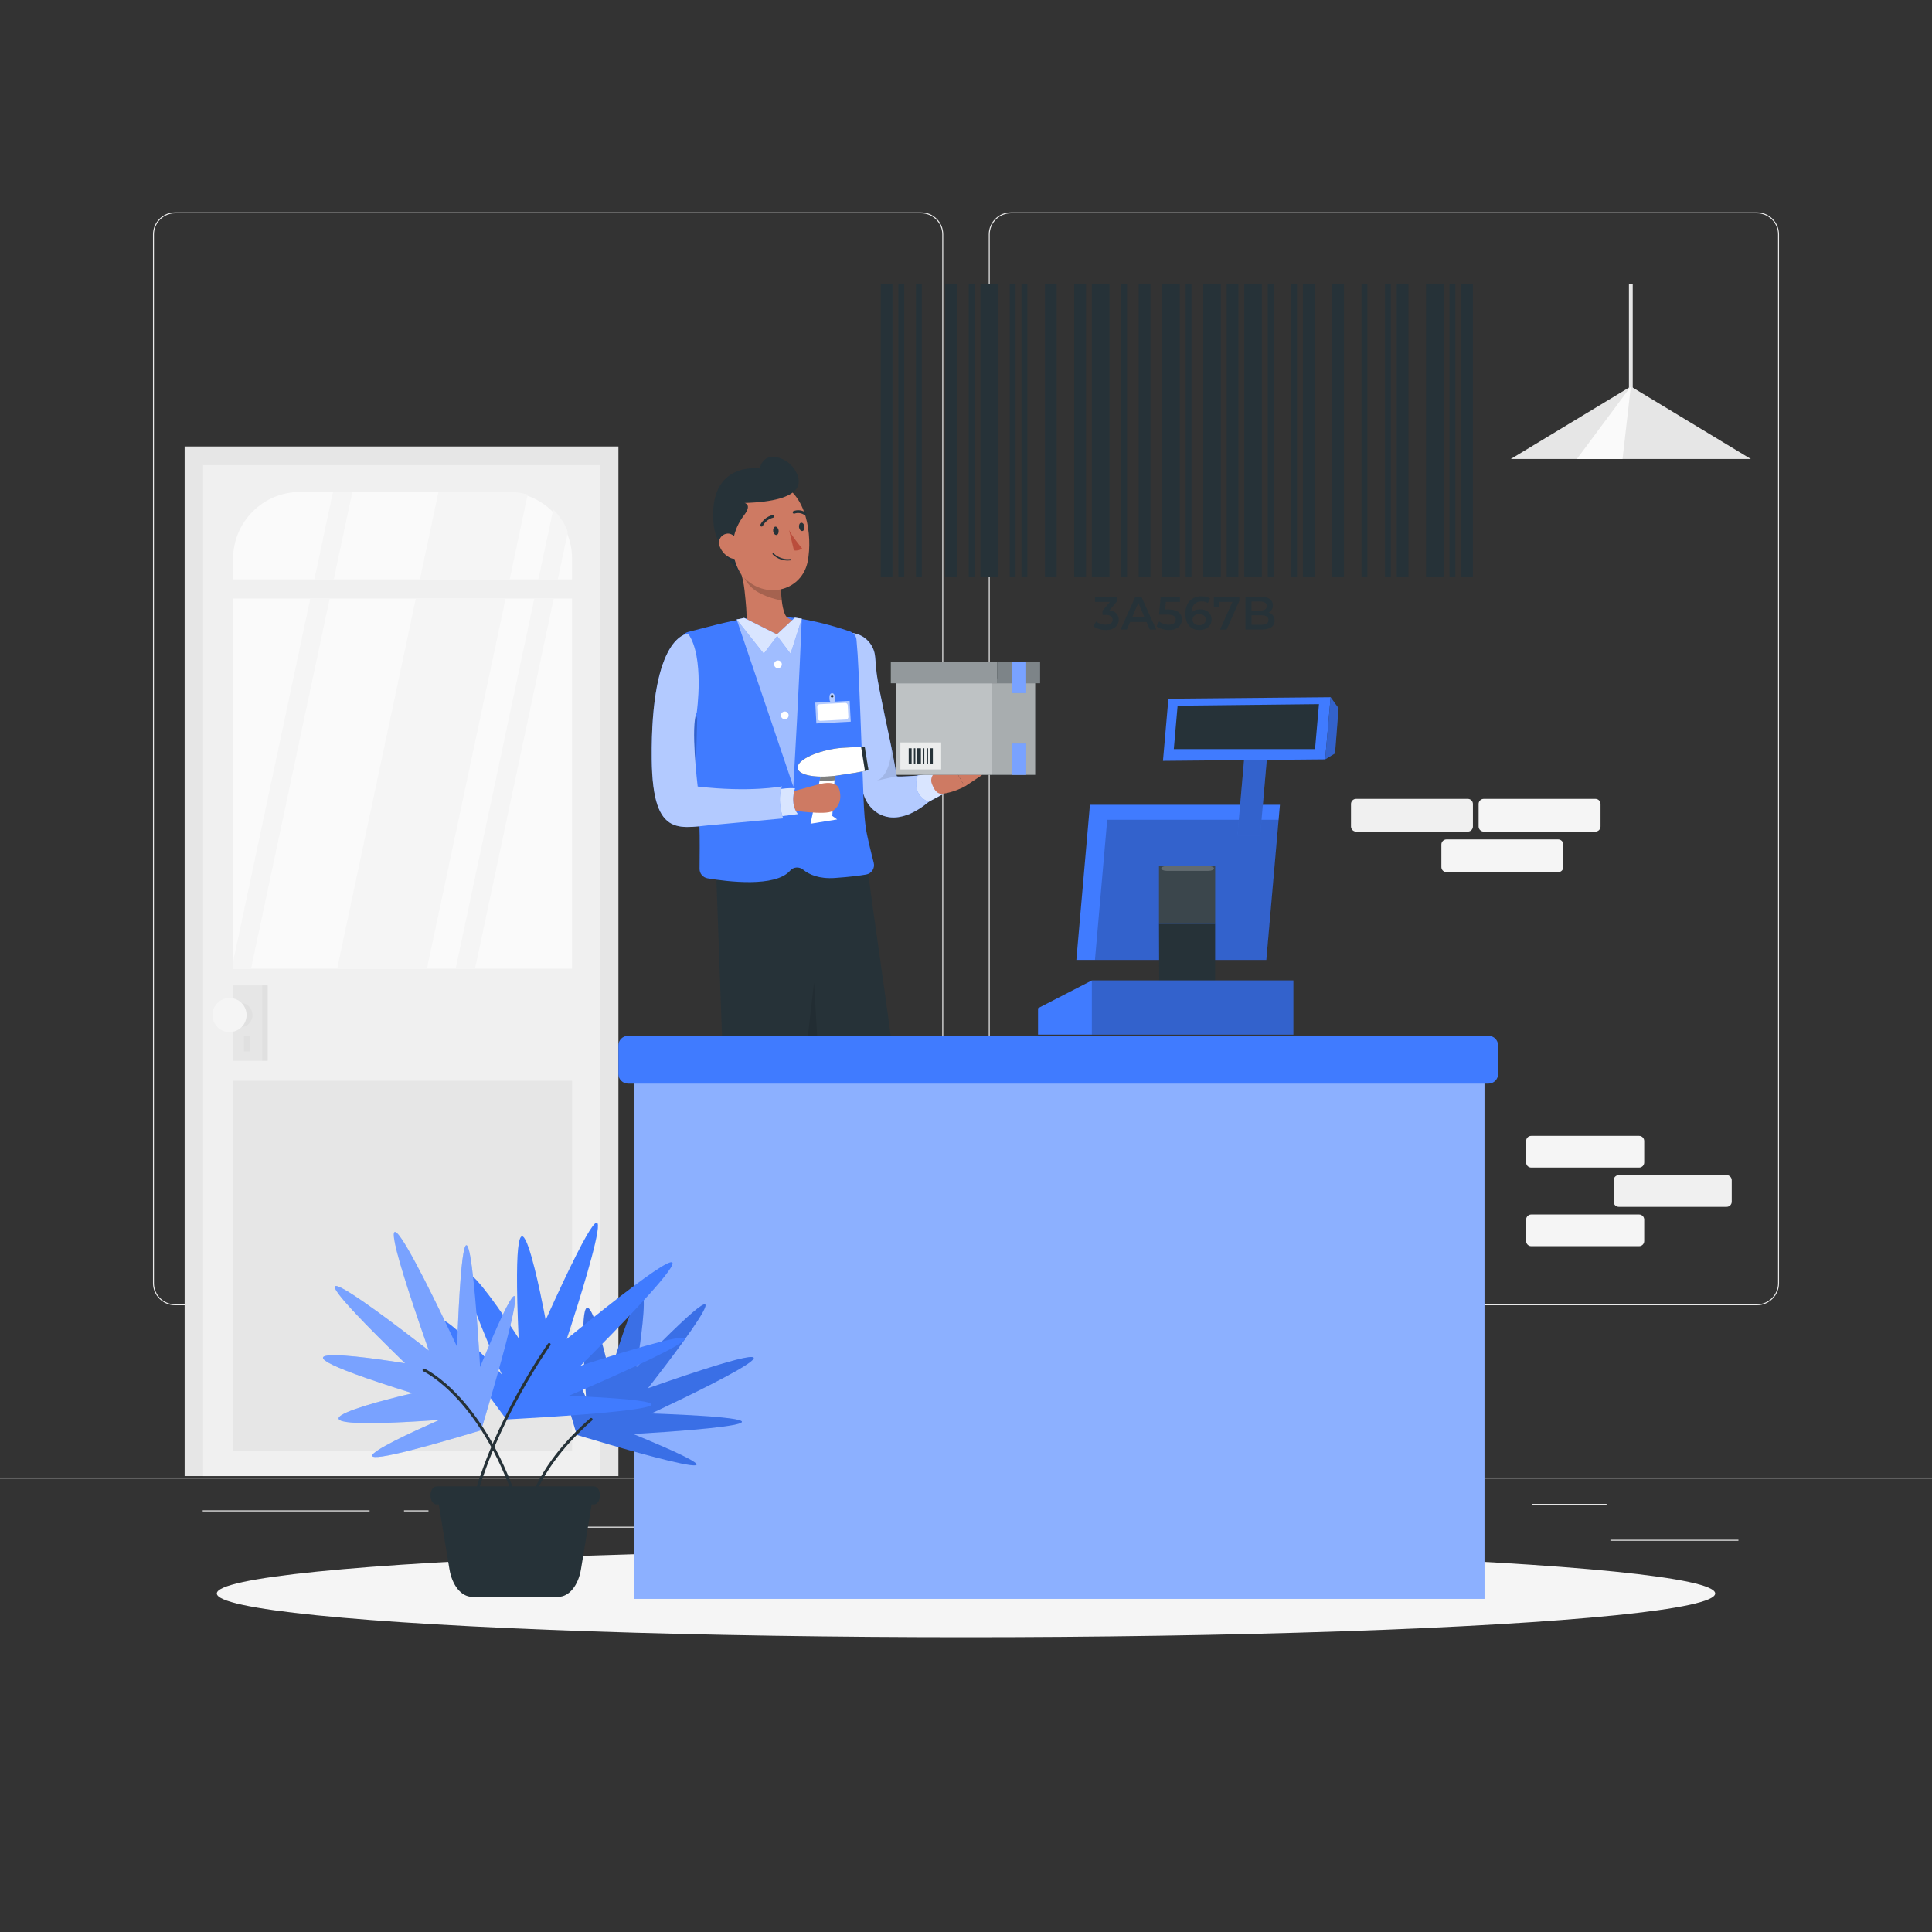 <?xml version="1.0" encoding="utf-8"?>
<!-- Generator: Adobe Illustrator 27.5.0, SVG Export Plug-In . SVG Version: 6.00 Build 0)  -->
<svg version="1.1" xmlns="http://www.w3.org/2000/svg" xmlns:xlink="http://www.w3.org/1999/xlink" x="0px" y="0px"
	 viewBox="0 0 500 500" style="enable-background:new 0 0 500 500;" xml:space="preserve">
<rect x="0" y="0" width="500" height="500" fill="#333333" stroke="none"/>
<g id="Background_Complete">
	<g>
		<rect x="416.779" y="398.494" style="fill:#EBEBEB;" width="33.122" height="0.25"/>
		<rect x="322.527" y="401.208" style="fill:#EBEBEB;" width="8.693" height="0.25"/>
		<rect x="396.586" y="389.208" style="fill:#EBEBEB;" width="19.192" height="0.25"/>
		<rect x="52.459" y="390.888" style="fill:#EBEBEB;" width="43.193" height="0.25"/>
		<rect x="104.556" y="390.888" style="fill:#EBEBEB;" width="6.333" height="0.25"/>
		<rect x="131.471" y="395.111" style="fill:#EBEBEB;" width="93.676" height="0.25"/>
		<g>
			<path style="fill:#EBEBEB;" d="M238.401,337.8H45.302c-3.147,0-5.708-2.561-5.708-5.708V60.66c0-3.147,2.561-5.708,5.708-5.708
				h193.099c3.146,0,5.707,2.561,5.707,5.708v271.432C244.108,335.239,241.547,337.8,238.401,337.8z M45.302,55.203
				c-3.01,0-5.458,2.448-5.458,5.458v271.432c0,3.01,2.448,5.458,5.458,5.458h193.099c3.009,0,5.457-2.448,5.457-5.458V60.66
				c0-3.009-2.448-5.458-5.457-5.458H45.302z"/>
			<path style="fill:#EBEBEB;" d="M454.698,337.8H261.599c-3.146,0-5.707-2.561-5.707-5.708V60.66c0-3.147,2.561-5.708,5.707-5.708
				h193.099c3.148,0,5.708,2.561,5.708,5.708v271.432C460.406,335.239,457.845,337.8,454.698,337.8z M261.599,55.203
				c-3.009,0-5.457,2.448-5.457,5.458v271.432c0,3.01,2.448,5.458,5.457,5.458h193.099c3.01,0,5.458-2.448,5.458-5.458V60.66
				c0-3.009-2.448-5.458-5.458-5.458H261.599z"/>
		</g>
		<rect y="382.398" style="fill:#EBEBEB;" width="500" height="0.25"/>
	</g>
	<g>
		<g>
			<rect x="47.783" y="115.55" style="fill:#E6E6E6;" width="112.262" height="266.456"/>
			<rect x="52.557" y="120.376" style="fill:#F0F0F0;" width="102.714" height="261.63"/>
			<rect x="60.328" y="154.89" style="fill:#FAFAFA;" width="87.718" height="95.816"/>
			<rect x="60.328" y="279.685" style="fill:#E6E6E6;" width="87.718" height="95.816"/>
			<path style="fill:#FAFAFA;" d="M148.046,149.934H60.328v-5.332c0-9.544,7.737-17.281,17.281-17.281h53.156
				c9.544,0,17.281,7.737,17.281,17.281V149.934z"/>
			<rect x="60.328" y="255.021" style="fill:#E6E6E6;" width="7.489" height="19.515"/>
			
				<rect x="67.817" y="255.021" transform="matrix(-1 -1.224647e-16 1.224647e-16 -1 137.106 529.557)" style="fill:#E0E0E0;" width="1.471" height="19.515"/>
			<path style="fill:#E0E0E0;" d="M65.344,262.687c0,1.744-1.414,3.158-3.158,3.158c-1.744,0-3.158-1.414-3.158-3.158
				c0-1.744,1.414-3.158,3.158-3.158C63.93,259.529,65.344,260.943,65.344,262.687z"/>
			<rect x="63.115" y="268.147" style="fill:#E0E0E0;" width="1.627" height="3.95"/>
			<path style="fill:#F5F5F5;" d="M63.813,262.687c0,2.438-1.976,4.414-4.414,4.414c-2.438,0-4.414-1.976-4.414-4.414
				c0-2.438,1.976-4.414,4.414-4.414C61.837,258.273,63.813,260.25,63.813,262.687z"/>
			<g>
				<polygon style="fill:#F5F5F5;" points="91.188,127.321 86.171,127.321 81.365,149.934 86.382,149.934 				"/>
				<path style="fill:#F5F5F5;" d="M146.968,137.633c-0.841-2.191-2.14-4.153-3.793-5.76l-3.839,18.061h5.017L146.968,137.633z"/>
				<path style="fill:#F5F5F5;" d="M136.566,127.993c-1.452-0.432-2.987-0.672-4.579-0.672h-18.51l-4.807,22.613h23.232
					L136.566,127.993z"/>
			</g>
			<g>
				<polygon style="fill:#F5F5F5;" points="85.328,154.89 80.311,154.89 60.328,248.902 60.328,250.706 64.962,250.706 				"/>
				<polygon style="fill:#F5F5F5;" points="130.849,154.89 107.617,154.89 87.25,250.706 110.482,250.706 				"/>
				<polygon style="fill:#F5F5F5;" points="143.3,154.89 138.283,154.89 117.917,250.706 122.934,250.706 				"/>
			</g>
		</g>
		<g>
			<rect x="421.567" y="73.563" style="fill:#E6E6E6;" width="0.981" height="29.071"/>
			<g>
				<polygon style="fill:#E6E6E6;" points="453.121,118.788 422.057,100.015 390.994,118.788 				"/>
				<polygon style="fill:#FAFAFA;" points="419.913,118.788 422.057,100.015 408.094,118.788 				"/>
			</g>
		</g>
		<g>
			<path style="fill:#F5F5F5;" d="M424.201,302.166h-27.92c-0.729,0-1.319-0.591-1.319-1.319v-5.562c0-0.728,0.59-1.319,1.319-1.319
				h27.92c0.728,0,1.319,0.591,1.319,1.319v5.562C425.52,301.576,424.929,302.166,424.201,302.166z"/>
			<path style="fill:#F5F5F5;" d="M424.201,322.511h-27.92c-0.729,0-1.319-0.591-1.319-1.319v-5.562c0-0.728,0.59-1.319,1.319-1.319
				h27.92c0.728,0,1.319,0.591,1.319,1.319v5.562C425.52,321.92,424.929,322.511,424.201,322.511z"/>
			<path style="fill:#F0F0F0;" d="M446.853,312.328h-27.92c-0.728,0-1.319-0.591-1.319-1.319v-5.562
				c0-0.728,0.591-1.319,1.319-1.319h27.92c0.729,0,1.319,0.591,1.319,1.319v5.562C448.172,311.737,447.582,312.328,446.853,312.328
				z"/>
		</g>
		<g>
			<path style="fill:#F5F5F5;" d="M374.346,217.243h28.917c0.728,0,1.319,0.59,1.319,1.319v5.83c0,0.729-0.591,1.319-1.319,1.319
				h-28.917c-0.728,0-1.319-0.59-1.319-1.319v-5.83C373.027,217.833,373.618,217.243,374.346,217.243z"/>
			<path style="fill:#F5F5F5;" d="M383.982,206.749h28.917c0.728,0,1.319,0.59,1.319,1.319v5.83c0,0.728-0.591,1.319-1.319,1.319
				h-28.917c-0.729,0-1.319-0.591-1.319-1.319v-5.83C382.663,207.34,383.253,206.749,383.982,206.749z"/>
			<path style="fill:#F0F0F0;" d="M350.955,206.749h28.917c0.728,0,1.319,0.59,1.319,1.319v5.83c0,0.728-0.591,1.319-1.319,1.319
				h-28.917c-0.729,0-1.319-0.591-1.319-1.319v-5.83C349.636,207.34,350.226,206.749,350.955,206.749z"/>
		</g>
	</g>
</g>
<g id="Background_Simple" style="display:none;">
	<g style="display:inline;">
		<path style="fill:#407BFF;" d="M260.64,200.429c-23.337-8.891-27.44-39.356-75.5-62.731
			c-46.605-22.668-107.285,8.443-128.212,53.744c-25.601,55.419,1.265,120.812,45.927,139.878
			c46.726,19.947,95.636-10.867,127.329-7.372c32.869,3.625,51.387,58.015,118.725,58.311
			c52.755,0.232,92.566-36.559,102.759-113.217c6.491-48.815-8.931-98.464-79.19-104.034
			C319.832,160.834,286.581,210.313,260.64,200.429z"/>
		<path style="opacity:0.9;fill:#FFFFFF;" d="M260.64,200.429c-23.337-8.891-27.44-39.356-75.5-62.731
			c-46.605-22.668-107.285,8.443-128.212,53.744c-25.601,55.419,1.265,120.812,45.927,139.878
			c46.726,19.947,95.636-10.867,127.329-7.372c32.869,3.625,51.387,58.015,118.725,58.311
			c52.755,0.232,92.566-36.559,102.759-113.217c6.491-48.815-8.931-98.464-79.19-104.034
			C319.832,160.834,286.581,210.313,260.64,200.429z"/>
	</g>
</g>
<g id="Shadow">
	<ellipse id="_x3C_Path_x3E__1_" style="fill:#F5F5F5;" cx="250" cy="412.391" rx="193.889" ry="11.323"/>
</g>
<g id="Barcode">
	<g id="barcode_1_">
		<rect x="227.942" y="73.406" style="fill:#263238;" width="3.035" height="75.866"/>
		<rect x="232.494" y="73.406" style="fill:#263238;" width="1.517" height="75.866"/>
		<rect x="237.046" y="73.406" style="fill:#263238;" width="1.517" height="75.866"/>
		<rect x="244.633" y="73.406" style="fill:#263238;" width="3.035" height="75.866"/>
		<rect x="250.702" y="73.406" style="fill:#263238;" width="1.517" height="75.866"/>
		<rect x="253.737" y="73.406" style="fill:#263238;" width="4.552" height="75.866"/>
		<rect x="261.323" y="73.406" style="fill:#263238;" width="1.517" height="75.866"/>
		<rect x="264.358" y="73.406" style="fill:#263238;" width="1.517" height="75.866"/>
		<rect x="270.427" y="73.406" style="fill:#263238;" width="3.035" height="75.866"/>
		<rect x="278.014" y="73.406" style="fill:#263238;" width="3.035" height="75.866"/>
		<rect x="282.566" y="73.406" style="fill:#263238;" width="4.552" height="75.866"/>
		<rect x="290.152" y="73.406" style="fill:#263238;" width="1.517" height="75.866"/>
		<rect x="294.704" y="73.406" style="fill:#263238;" width="3.035" height="75.866"/>
		<rect x="300.773" y="73.406" style="fill:#263238;" width="4.552" height="75.866"/>
		<rect x="306.843" y="73.406" style="fill:#263238;" width="1.517" height="75.866"/>
		<rect x="311.395" y="73.406" style="fill:#263238;" width="4.552" height="75.866"/>
		<rect x="317.464" y="73.406" style="fill:#263238;" width="3.035" height="75.866"/>
		<rect x="322.016" y="73.406" style="fill:#263238;" width="4.552" height="75.866"/>
		<rect x="328.085" y="73.406" style="fill:#263238;" width="1.517" height="75.866"/>
		<rect x="334.155" y="73.406" style="fill:#263238;" width="1.517" height="75.866"/>
		<rect x="337.189" y="73.406" style="fill:#263238;" width="3.035" height="75.866"/>
		<rect x="344.776" y="73.406" style="fill:#263238;" width="3.035" height="75.866"/>
		<rect x="352.362" y="73.406" style="fill:#263238;" width="1.517" height="75.866"/>
		<rect x="358.432" y="73.406" style="fill:#263238;" width="1.517" height="75.866"/>
		<rect x="361.466" y="73.406" style="fill:#263238;" width="3.035" height="75.866"/>
		<rect x="369.053" y="73.406" style="fill:#263238;" width="4.552" height="75.866"/>
		<rect x="375.122" y="73.406" style="fill:#263238;" width="1.517" height="75.866"/>
		<rect x="378.157" y="73.406" style="fill:#263238;" width="3.035" height="75.866"/>
		<g style="enable-background:new    ;">
			<path style="fill:#263238;" d="M289.533,160.38c0,1.431-1.08,2.669-3.361,2.669c-1.201,0-2.402-0.364-3.191-0.983l0.679-1.226
				c0.607,0.51,1.529,0.837,2.487,0.837c1.128,0,1.795-0.497,1.795-1.286c0-0.764-0.558-1.262-1.844-1.262h-0.776v-1.08l1.929-2.293
				h-3.858v-1.323h5.787v1.056l-2.062,2.451C288.72,158.148,289.533,159.106,289.533,160.38z"/>
			<path style="fill:#263238;" d="M296.718,160.962h-4.246l-0.837,1.965h-1.626l3.822-8.493h1.553l3.834,8.493h-1.65
				L296.718,160.962z M296.196,159.725l-1.601-3.712l-1.59,3.712H296.196z"/>
			<path style="fill:#263238;" d="M305.871,160.319c0,1.492-1.08,2.73-3.36,2.73c-1.201,0-2.414-0.364-3.191-0.983l0.667-1.226
				c0.619,0.51,1.54,0.837,2.499,0.837c1.129,0,1.796-0.497,1.796-1.298c0-0.813-0.522-1.323-2.281-1.323h-2.05l0.437-4.623h4.986
				v1.323h-3.652l-0.181,1.965h0.813C304.864,157.723,305.871,158.815,305.871,160.319z"/>
			<path style="fill:#263238;" d="M313.566,160.295c0,1.686-1.371,2.754-3.106,2.754c-2.317,0-3.676-1.492-3.676-4.222
				c0-2.912,1.698-4.514,4.161-4.514c0.849,0,1.663,0.182,2.232,0.546l-0.582,1.189c-0.461-0.303-1.019-0.412-1.613-0.412
				c-1.602,0-2.609,0.995-2.609,2.924v0.012c0.51-0.595,1.323-0.886,2.269-0.886C312.316,157.686,313.566,158.705,313.566,160.295z
				 M312.038,160.368c0-0.886-0.667-1.444-1.699-1.444c-1.019,0-1.723,0.618-1.723,1.456c0,0.801,0.631,1.431,1.759,1.431
				C311.358,161.811,312.038,161.253,312.038,160.368z"/>
			<path style="fill:#263238;" d="M320.741,154.435v1.056l-3.3,7.437h-1.687l3.191-7.158h-3.336v1.444h-1.468v-2.778H320.741z"/>
			<path style="fill:#263238;" d="M329.868,160.622c0,1.456-1.141,2.305-3.325,2.305h-4.222v-8.493h3.979
				c2.038,0,3.13,0.861,3.13,2.208c0,0.874-0.437,1.517-1.092,1.868C329.249,158.803,329.868,159.518,329.868,160.622z
				 M323.898,155.672v2.341h2.232c1.092,0,1.711-0.388,1.711-1.165c0-0.789-0.619-1.177-1.711-1.177H323.898z M328.278,160.465
				c0-0.849-0.643-1.225-1.832-1.225h-2.548v2.451h2.548C327.635,161.69,328.278,161.314,328.278,160.465z"/>
		</g>
	</g>
</g>
<g id="Character">
	<desc>23888</desc>
	<g>
		<g>
			<polygon style="fill:#CE7A63;" points="237.456,409.023 229.244,408.547 228.016,389.393 236.229,389.87 			"/>
			<path style="fill:#263238;" d="M238.483,404.127h-10.029c-0.336,0-0.63,0.234-0.706,0.562l-1.698,7.312
				c-0.176,0.758,0.413,1.476,1.19,1.463c3.227-0.056,5.584-0.245,9.648-0.245c2.5,0,10.038,0.26,13.491,0.26
				c3.377,0,3.938-3.414,2.528-3.724c-6.324-1.386-11.081-3.298-13.092-5.123C239.45,404.304,238.975,404.127,238.483,404.127z"/>
			<g>
				<polygon style="opacity:0.2;" points="236.231,389.875 228.015,389.398 228.652,399.271 236.868,399.348 				"/>
			</g>
			<path style="fill:#407BFF;" d="M239.039,405.27c-0.076-0.019-0.133-0.081-0.145-0.158c-0.012-0.078,0.024-0.155,0.091-0.197
				c0.301-0.187,2.974-1.819,3.877-1.35c0.14,0.072,0.311,0.227,0.328,0.551c0.023,0.436-0.116,0.782-0.413,1.03
				c-0.376,0.313-0.962,0.419-1.589,0.419C240.428,405.565,239.609,405.407,239.039,405.27z M239.607,404.995
				c1.393,0.281,2.468,0.229,2.922-0.148c0.199-0.166,0.288-0.397,0.272-0.707c-0.008-0.152-0.069-0.202-0.121-0.229
				c-0.065-0.034-0.151-0.049-0.252-0.049C241.797,403.862,240.541,404.458,239.607,404.995z"/>
			<path style="fill:#407BFF;" d="M238.979,405.243c-0.06-0.039-0.093-0.107-0.086-0.179c0.009-0.1,0.229-2.475,1.193-3.255
				c0.25-0.203,0.53-0.286,0.832-0.251c0.465,0.057,0.585,0.345,0.615,0.511c0.165,0.917-1.499,2.72-2.355,3.182
				c-0.029,0.015-0.061,0.023-0.093,0.023C239.048,405.275,239.011,405.264,238.979,405.243z M240.329,402.111
				c-0.618,0.5-0.895,1.884-0.997,2.577c0.853-0.642,1.915-2.005,1.817-2.546c-0.009-0.05-0.03-0.166-0.283-0.197
				c-0.03-0.004-0.059-0.005-0.088-0.005C240.618,401.94,240.471,401.996,240.329,402.111z"/>
		</g>
		<g>
			<polygon style="fill:#CE7A63;" points="194.858,409.714 186.867,407.762 189.121,388.702 197.112,390.655 			"/>
			<path style="fill:#263238;" d="M195.936,404.127h-10.029c-0.336,0-0.63,0.234-0.706,0.562l-1.698,7.312
				c-0.176,0.758,0.413,1.476,1.19,1.463c3.227-0.056,5.584-0.245,9.648-0.245c2.5,0,10.038,0.26,13.491,0.26
				c3.377,0,3.938-3.414,2.528-3.724c-6.324-1.386-11.081-3.298-13.092-5.123C196.903,404.304,196.428,404.127,195.936,404.127z"/>
			<g>
				<polygon style="opacity:0.2;" points="197.113,390.66 189.119,388.707 187.822,399.682 196.075,399.682 				"/>
			</g>
			<path style="fill:#407BFF;" d="M196.492,405.27c-0.076-0.019-0.133-0.081-0.145-0.158c-0.012-0.078,0.024-0.155,0.091-0.197
				c0.302-0.187,2.974-1.819,3.877-1.35c0.14,0.072,0.311,0.227,0.328,0.551c0.023,0.436-0.116,0.782-0.413,1.03
				c-0.376,0.313-0.962,0.419-1.589,0.419C197.881,405.565,197.062,405.407,196.492,405.27z M197.06,404.995
				c1.393,0.281,2.468,0.229,2.922-0.148c0.199-0.166,0.288-0.397,0.272-0.707c-0.008-0.152-0.069-0.202-0.121-0.229
				c-0.065-0.034-0.151-0.049-0.252-0.049C199.25,403.862,197.994,404.458,197.06,404.995z"/>
			<path style="fill:#407BFF;" d="M196.432,405.243c-0.059-0.039-0.093-0.107-0.086-0.179c0.009-0.1,0.229-2.475,1.193-3.255
				c0.25-0.203,0.53-0.286,0.832-0.251c0.465,0.057,0.585,0.345,0.615,0.511c0.165,0.917-1.499,2.72-2.355,3.182
				c-0.029,0.015-0.061,0.023-0.093,0.023C196.501,405.275,196.464,405.264,196.432,405.243z M197.783,402.111
				c-0.618,0.5-0.895,1.884-0.997,2.577c0.853-0.642,1.915-2.005,1.817-2.546c-0.009-0.05-0.03-0.166-0.283-0.197
				c-0.03-0.004-0.059-0.005-0.088-0.005C198.072,401.94,197.924,401.996,197.783,402.111z"/>
		</g>
		<g>
			<g>
				<g>
					<path style="fill:#407BFF;" d="M219.674,163.752c3.541-0.028,6.504,2.679,6.8,6.207c0.156,1.861,0.309,3.587,0.392,4.276
						c0.411,3.572,3.707,18.219,4.33,21.777l0.883,4.865c0.072,0.339,8.367-0.393,8.367-0.393l3.213,3.754
						c-0.712,0.843-1.389,1.523-2.143,2.236c-0.74,0.708-1.529,1.374-2.387,2.002c-0.852,0.638-1.78,1.214-2.821,1.748
						c-1.046,0.531-2.22,0.984-3.695,1.227c-0.742,0.109-1.574,0.162-2.488,0.036c-0.911-0.124-1.913-0.438-2.825-0.967
						c-0.911-0.53-1.693-1.254-2.275-2.001c-0.59-0.748-0.989-1.515-1.286-2.232c-0.145-0.357-0.276-0.714-0.38-1.054l-0.127-0.426
						l-0.097-0.347l-0.388-1.391c-0.264-0.926-0.504-1.859-0.736-2.794c-0.923-3.741-4.47-20.906-5.031-24.732
						c-0.276-1.913-0.518-3.836-0.68-5.775c-0.083-0.97-0.157-1.942-0.216-2.924c-0.067-1.002-0.086-1.921-0.093-3.061
						L219.674,163.752z"/>
					<path style="opacity:0.6;fill:#FFFFFF;" d="M219.674,163.752c3.541-0.028,6.504,2.679,6.8,6.207
						c0.156,1.861,0.309,3.587,0.392,4.276c0.411,3.572,3.707,18.219,4.33,21.777l0.883,4.865c0.072,0.339,8.367-0.393,8.367-0.393
						l3.213,3.754c-0.712,0.843-1.389,1.523-2.143,2.236c-0.74,0.708-1.529,1.374-2.387,2.002c-0.852,0.638-1.78,1.214-2.821,1.748
						c-1.046,0.531-2.22,0.984-3.695,1.227c-0.742,0.109-1.574,0.162-2.488,0.036c-0.911-0.124-1.913-0.438-2.825-0.967
						c-0.911-0.53-1.693-1.254-2.275-2.001c-0.59-0.748-0.989-1.515-1.286-2.232c-0.145-0.357-0.276-0.714-0.38-1.054l-0.127-0.426
						l-0.097-0.347l-0.388-1.391c-0.264-0.926-0.504-1.859-0.736-2.794c-0.923-3.741-4.47-20.906-5.031-24.732
						c-0.276-1.913-0.518-3.836-0.68-5.775c-0.083-0.97-0.157-1.942-0.216-2.924c-0.067-1.002-0.086-1.921-0.093-3.061
						L219.674,163.752z"/>
					<g>
						<path style="fill:#407BFF;" d="M237.492,200.682c0,0-1.9,4.791,2.811,6.842l4.121-2.204l-2.401-5.299L237.492,200.682z"/>
						<path style="opacity:0.8;fill:#FFFFFF;" d="M237.492,200.682c0,0-1.9,4.791,2.811,6.842l4.121-2.204l-2.401-5.299
							L237.492,200.682z"/>
					</g>
					<path style="fill:#CE7A63;" d="M241.668,200.232l4.088-3.541l3.921,6.86c0,0-2.969,1.576-5.715,1.862
						c-1.622,0.169-2.291-1.274-2.813-2.627C240.814,201.917,241.051,200.929,241.668,200.232L241.668,200.232z"/>
					<polygon style="fill:#CE7A63;" points="251.236,196.489 254.221,200.533 249.677,203.551 245.756,196.691 					"/>
				</g>
				<path style="opacity:0.1;" d="M232.08,200.877l-5.279,1.182c0,0,3.064-0.507,3.852-7.211c0.041-0.35,0.032-1.478,0.104-1.1
					C231.5,197.681,232.08,200.877,232.08,200.877z"/>
				<g>
					<rect x="231.809" y="175.562" style="fill:#263238;" width="24.972" height="24.972"/>
					<rect x="231.809" y="175.562" style="opacity:0.7;fill:#FFFFFF;" width="24.972" height="24.972"/>
					<g>
						
							<rect x="256.781" y="175.562" transform="matrix(-1 -1.224647e-16 1.224647e-16 -1 524.69 376.095)" style="fill:#263238;" width="11.129" height="24.972"/>
						
							<rect x="256.781" y="175.562" transform="matrix(-1 -1.224647e-16 1.224647e-16 -1 524.69 376.095)" style="opacity:0.6;fill:#FFFFFF;" width="11.129" height="24.972"/>
					</g>
					<g>
						<rect x="233.018" y="192.145" style="opacity:0.7;fill:#FFFFFF;" width="10.557" height="6.979"/>
						<g>
							<rect x="235.169" y="193.651" style="fill:#263238;" width="0.758" height="3.972"/>
							<rect x="236.517" y="193.651" style="fill:#263238;" width="0.379" height="3.972"/>
							<rect x="237.283" y="193.651" style="fill:#263238;" width="1.049" height="3.972"/>
							<rect x="238.833" y="193.651" style="fill:#263238;" width="0.379" height="3.972"/>
							<rect x="239.802" y="193.651" style="fill:#263238;" width="0.379" height="3.972"/>
							<rect x="240.665" y="193.651" style="fill:#263238;" width="0.758" height="3.972"/>
						</g>
					</g>
					<g>
						<rect x="258.048" y="171.274" style="fill:#263238;" width="11.129" height="5.555"/>
						<rect x="258.048" y="171.274" style="opacity:0.4;fill:#FFFFFF;" width="11.129" height="5.555"/>
						<rect x="230.542" y="171.274" style="fill:#263238;" width="27.507" height="5.555"/>
						<rect x="230.542" y="171.274" style="opacity:0.5;fill:#FFFFFF;" width="27.507" height="5.555"/>
					</g>
					<g>
						<rect x="261.85" y="171.274" style="fill:#407BFF;" width="3.525" height="8.089"/>
						<rect x="261.85" y="192.444" style="fill:#407BFF;" width="3.525" height="8.089"/>
					</g>
					<g style="opacity:0.3;">
						<rect x="261.85" y="171.274" style="fill:#FFFFFF;" width="3.525" height="8.089"/>
						<rect x="261.85" y="192.444" style="fill:#FFFFFF;" width="3.525" height="8.089"/>
					</g>
				</g>
				<g>
					<g>
						<g>
							<g>
								<path style="fill:#263238;" d="M198.861,227.733l19.147,92.927l8.169,76.698l13.047-0.516c0,0,0.758-39.369-3.061-80.519
									c-3.448-37.158-10.027-77.968-11.45-90.354l-6.584-6.186l-9.607,1.57L198.861,227.733z"/>
							</g>
						</g>
					</g>
					<g>
						<g>
							<path style="fill:#263238;" d="M185.416,227.93l3.638,101.515l-3.727,67.68l14.854,0.716c0,0,4.853-32.212,7.316-70.626
								c2.484-38.726,2.582-80.91,3.184-94.167l-5.774-9.885h-9.348L185.416,227.93z"/>
						</g>
					</g>
					<path style="fill:#407BFF;" d="M224.054,214.13c-0.462-3.459-0.545-6.842-0.667-10.078
						c-1.208-32.195-1.245-32.884-1.733-38.503c-0.088-1.007-0.789-1.831-1.748-2.153c-19.715-6.625-27.756-3.39-41.91,0.176
						c-1.119,0.282-1.774,1.449-1.653,2.596c0.996,9.456,3.974,32.575,4.675,47.962c0.103,2.255,0.06,7.702,0.027,10.709
						c-0.014,1.223,0.862,2.266,2.069,2.47c5.009,0.846,17.543,2.439,21.376-1.989c0.855-0.988,2.356-1.069,3.368-0.242
						c1.567,1.281,4.134,2.429,8.221,2.143c3.889-0.273,6.447-0.608,8.083-0.892c1.421-0.247,2.319-1.661,1.959-3.057
						C225.408,220.504,224.32,216.122,224.054,214.13z"/>
					<path style="fill:#CE7A63;" d="M206.642,160.67l-5.44,3.58l-5.08,0.22l-2.97-2.61c0.21-3.05-0.15-6.08-0.47-9.12
						c-0.37-3.49-1.46-6.01-1.46-6.01l0.52,0.01l5.03,0.1l5.57,0.11c0,0-0.22,2.07-0.22,4.63v0.02c0,1.21,0.05,2.54,0.2,3.8
						c0.14,1.28,0.39,2.49,0.78,3.47C203.872,160.82,206.521,160.66,206.642,160.67z"/>
					<g>
						<g>
							<path style="fill:#407BFF;" d="M207.498,160.14c-0.035,0.686-0.721,18.338-2.18,43.411H205.3l-14.646-43.217l0.721-0.158
								l8.281,4.114h2.515l4.677-4.273l0.07,0.018L207.498,160.14z"/>
							<path style="opacity:0.5;fill:#FFFFFF;" d="M207.498,160.14c-0.035,0.686-0.721,18.338-2.18,43.411H205.3l-14.646-43.217
								l0.721-0.158l8.281,4.114h2.515l4.677-4.273l0.07,0.018L207.498,160.14z"/>
							<g>
								<polygon style="fill:#407BFF;" points="192.585,159.909 201.335,164.314 197.667,169.17 190.659,160.339 								"/>
							</g>
							<g>
								<polygon style="fill:#407BFF;" points="207.498,160.122 207.498,160.14 204.596,169.177 201.133,164.588 200.922,164.307 
									201.063,164.167 205.722,159.841 206.847,160.017 206.917,160.035 								"/>
							</g>
							<g style="opacity:0.8;">
								<polygon style="fill:#FFFFFF;" points="192.585,159.909 201.335,164.314 197.667,169.17 190.659,160.339 								"/>
							</g>
							<g style="opacity:0.8;">
								<polygon style="fill:#FFFFFF;" points="207.498,160.122 207.498,160.14 204.596,169.177 201.133,164.588 200.922,164.307 
									201.063,164.167 205.722,159.841 206.847,160.017 206.917,160.035 								"/>
							</g>
						</g>
					</g>
					<g>
						<path style="fill:#FFFFFF;" d="M202.336,171.872c0.032,0.55-0.388,1.021-0.938,1.053c-0.55,0.032-1.021-0.388-1.053-0.938
							c-0.032-0.55,0.388-1.021,0.938-1.053C201.833,170.902,202.304,171.322,202.336,171.872z"/>
						<path style="fill:#FFFFFF;" d="M204.096,185.078c0.032,0.55-0.388,1.021-0.938,1.053c-0.55,0.032-1.021-0.388-1.053-0.938
							c-0.032-0.55,0.388-1.021,0.938-1.053C203.592,184.109,204.064,184.529,204.096,185.078z"/>
					</g>
					<path style="opacity:0.2;" d="M202.322,155.4c-2.43-0.44-4.47-1.2-6.12-2.13c-1.43-0.81-2.58-1.97-3.36-3.35
						c-0.56-0.97-0.94-2.05-1.1-3.18c-0.08-0.47-0.12-0.95-0.12-1.43l5.15,1.53l4.88,1.45l0.47,3.29v0.02
						C202.122,152.81,202.171,154.14,202.322,155.4z"/>
					<g>
						<path style="fill:#CE7A63;" d="M188.058,135.794c0.79,7.341,0.974,10.456,4.866,14.055c5.856,5.423,14.698,2.836,16.117-4.585
							c1.266-6.688-0.247-17.605-7.593-20.153c-5.233-1.876-10.996,0.846-12.872,6.079
							C188.048,132.664,187.87,134.24,188.058,135.794z"/>
						<path style="fill:#263238;" d="M200.09,137.48c0.098,0.591,0.487,1.025,0.87,0.97c0.383-0.055,0.629-0.595,0.542-1.186
							c-0.087-0.59-0.487-1.025-0.87-0.97C200.249,136.349,200.034,136.913,200.09,137.48z"/>
						<path style="fill:#263238;" d="M206.787,136.455c0.097,0.602,0.487,1.025,0.87,0.97c0.382-0.055,0.629-0.595,0.542-1.186
							c-0.087-0.591-0.487-1.025-0.87-0.959C206.945,135.346,206.699,135.865,206.787,136.455z"/>
						<path style="fill:#BA4D3C;" d="M204.21,137.154c0.601,1.343,2.44,3.652,3.38,4.782c-0.602,0.466-1.377,0.648-2.123,0.499
							L204.21,137.154z"/>
						<path style="fill:#263238;" d="M197.082,136.273c0.154,0.011,0.296-0.08,0.35-0.225c0.549-1.021,1.499-1.767,2.622-2.058
							c0.191-0.047,0.308-0.239,0.263-0.43c-0.045-0.186-0.232-0.3-0.419-0.255c-0.004,0.001-0.008,0.002-0.013,0.003
							c-1.352,0.34-2.489,1.251-3.114,2.497c-0.067,0.18,0.024,0.379,0.204,0.446c0,0,0,0,0,0
							C197.008,136.268,197.045,136.276,197.082,136.273z"/>
						<path style="fill:#263238;" d="M208.369,133.331c0.128,0.006,0.25-0.056,0.322-0.162c0.105-0.164,0.06-0.381-0.102-0.49
							c-0.939-0.666-2.148-0.821-3.225-0.412c-0.173,0.068-0.258,0.263-0.19,0.435c0.003,0.008,0.007,0.017,0.011,0.025
							c0.076,0.176,0.28,0.257,0.456,0.181c0.002-0.001,0.003-0.002,0.005-0.002l0,0c0.85-0.289,1.787-0.155,2.523,0.361
							C208.228,133.309,208.298,133.331,208.369,133.331z"/>
					</g>
					<path style="fill:#263238;" d="M203.867,145.068c-2.464,0-3.842-1.536-3.904-1.608c-0.067-0.076-0.059-0.192,0.017-0.259
						c0.076-0.067,0.192-0.059,0.259,0.017c0.016,0.017,1.582,1.769,4.312,1.441c0.102-0.013,0.192,0.06,0.204,0.161
						c0.012,0.101-0.06,0.192-0.161,0.204C204.343,145.055,204.1,145.068,203.867,145.068z"/>
					<path style="fill:#263238;" d="M192.052,148.983c0,0-5.733-7.434,0.551-15.706c2.101-2.765,0.089-3.11,0.089-3.11
						c15.779-0.478,15.007-5.541,12.91-8.721c-1.21-1.835-3.204-3.055-5.396-3.208c-0.029-0.002-0.058-0.004-0.087-0.006
						c-1.73-0.104-3.219,1.223-3.402,2.947l-0.006,0.06c0,0-13.623-2.065-12.021,14.489
						C185.327,142.331,192.052,148.983,192.052,148.983z"/>
					<path style="fill:#CE7A63;" d="M186.319,141.549c0.524,1.296,1.538,2.333,2.823,2.886c1.718,0.708,2.805-0.772,2.519-2.52
						c-0.271-1.57-1.483-3.832-3.295-3.831c-1.316,0.043-2.348,1.144-2.306,2.459C186.071,140.894,186.16,141.237,186.319,141.549z"
						/>
				</g>
			</g>
			<g>
				<path style="opacity:0.6;fill:#FFFFFF;" d="M219.888,181.376l0.282,5.395l-8.898,0.464l-0.281-5.395l3.954-0.206
					c-0.281-0.196-0.263-0.601-0.285-1.03c-0.034-0.659,0.151-1.166,0.67-1.193c0.519-0.027,0.722,0.519,0.757,1.178
					c0.022,0.43,0.116,0.769-0.143,0.993L219.888,181.376z"/>
				<path style="fill:#FFFFFF;" d="M218.937,186.21l-6.585,0.344c-0.36,0.019-0.668-0.258-0.687-0.618l-0.156-2.996
					c-0.019-0.36,0.258-0.668,0.618-0.687l6.585-0.344c0.36-0.019,0.668,0.258,0.687,0.618l0.156,2.996
					C219.574,185.884,219.298,186.191,218.937,186.21z"/>
				<path style="fill:#263238;" d="M215.696,180.155c0.01,0.192-0.138,0.357-0.33,0.367c-0.193,0.01-0.357-0.138-0.367-0.33
					c-0.01-0.192,0.138-0.357,0.33-0.367C215.522,179.815,215.686,179.963,215.696,180.155z"/>
			</g>
			<polygon style="opacity:0.2;" points="180.434,185.829 180.023,201.059 177.842,179.889 			"/>
			<g>
				<g>
					<polygon style="fill:#FFFFFF;" points="216.097,200.018 215.398,211.16 216.657,212.07 209.763,213.178 212.593,199.799 					
						"/>
					<path style="opacity:0.5;" d="M212.593,199.799l3.504,0.219l-0.121,1.921c-1.384,0.155-2.692,0.206-3.87,0.16L212.593,199.799z
						"/>
					<path style="fill:#263238;" d="M216.155,193.735c1.992-0.32,6.018-0.425,7.645-0.349l0.938,5.838
						c-1.522,0.582-5.486,1.073-7.477,1.393c-5.673,0.912-10.52,0.111-10.826-1.789C206.13,196.927,210.482,194.647,216.155,193.735
						z"/>
					<path style="fill:#FFFFFF;" d="M216.155,193.735c1.992-0.32,6.018-0.425,7.645-0.349l0.938,5.838
						c-1.522,0.582-5.486,1.073-7.477,1.393c-5.673,0.912-10.52,0.111-10.826-1.789C206.13,196.927,210.482,194.647,216.155,193.735
						z"/>
					<path style="fill:#263238;" d="M222.863,193.369c0.318,0.001,0.636,0.003,0.937,0.017l0.938,5.838
						c-0.281,0.108-0.583,0.208-0.885,0.309L222.863,193.369z"/>
				</g>
				<path style="fill:#CE7A63;" d="M204.76,204.921c0,0,4.535-1.214,6.573-1.797c5.716-1.635,5.934,1.15,6.072,2.093
					c0.203,1.387,0.054,3.38-1.967,4.68c-1.776,1.142-10.599-0.206-10.599-0.206L204.76,204.921z"/>
				<g>
					<g>
						<path style="fill:#407BFF;" d="M198.92,204.899c0,0,3.895-1.21,6.827-0.875c0,0-1.494,3.822,0.74,6.667l-6.908,0.899
							L198.92,204.899z"/>
					</g>
					<path style="opacity:0.8;fill:#FFFFFF;" d="M198.92,204.899c0,0,3.895-1.21,6.827-0.875c0,0-1.494,3.822,0.74,6.667
						l-6.908,0.899L198.92,204.899z"/>
				</g>
				<path style="fill:#407BFF;" d="M178.085,163.995c0,0-9.743,0-9.414,32.494c0.216,21.378,7.658,17.492,17.212,16.88l16.802-1.573
					c0,0-1.723-4.596-0.297-8.288c0,0-8.282,1.628-21.829,0.043c0,0-1.917-15.896-0.245-19.12
					C180.314,184.431,182.39,169.985,178.085,163.995z"/>
				<path style="opacity:0.6;fill:#FFFFFF;" d="M178.085,163.995c0,0-9.743,0-9.414,32.494c0.216,21.378,7.658,17.492,17.212,16.88
					l16.802-1.573c0,0-1.723-4.596-0.297-8.288c0,0-8.282,1.628-21.829,0.043c0,0-1.917-15.896-0.245-19.12
					C180.314,184.431,182.39,169.985,178.085,163.995z"/>
			</g>
			<polygon style="opacity:0.1;" points="213.267,299.454 210.682,254.196 208.072,276.825 			"/>
		</g>
	</g>
</g>
<g id="Counter">
	<g>
		<g>
			<g>
				<g>
					<rect x="164.098" y="269.273" style="fill:#407BFF;" width="220.085" height="144.506"/>
				</g>
				<g style="opacity:0.4;">
					<rect x="164.098" y="269.273" style="fill:#FFFFFF;" width="220.085" height="144.506"/>
				</g>
			</g>
			<path style="fill:#407BFF;" d="M385.219,280.434H162.532c-1.374,0-2.487-1.113-2.487-2.487v-7.397
				c0-1.374,1.113-2.487,2.487-2.487h222.686c1.374,0,2.487,1.113,2.487,2.487v7.397
				C387.706,279.32,386.592,280.434,385.219,280.434z"/>
		</g>
		<g>
			<g>
				<g>
					<polygon style="fill:#407BFF;" points="278.56,248.424 327.733,248.424 331.245,208.277 282.073,208.277 					"/>
					<polygon style="opacity:0.2;" points="283.374,248.424 327.788,248.424 330.96,212.162 286.546,212.162 					"/>
				</g>
				<g>
					<g>
						<g>
							<polygon style="fill:#263238;" points="299.989,253.737 314.479,253.737 314.479,239.067 299.947,239.067 							"/>
							
								<rect x="299.947" y="224.128" transform="matrix(-1 -1.224647e-16 1.224647e-16 -1 614.427 463.195)" style="fill:#263238;" width="14.532" height="14.938"/>
							
								<rect x="299.947" y="224.128" transform="matrix(-1 -1.224647e-16 1.224647e-16 -1 614.427 463.195)" style="opacity:0.1;fill:#FFFFFF;" width="14.532" height="14.938"/>
						</g>
					</g>
					<path style="opacity:0.2;fill:#FFFFFF;" d="M312.717,224.128h-10.722c-0.806,0-1.46,0.282-1.46,0.63
						c0,0.348,0.654,0.629,1.46,0.629h10.722c0.806,0,1.46-0.282,1.46-0.629C314.177,224.41,313.523,224.128,312.717,224.128z"/>
					<g>
						<polygon style="fill:#407BFF;" points="268.641,267.757 334.715,267.757 334.715,253.737 282.57,253.737 268.641,260.917 
													"/>
						
							<rect x="282.57" y="253.737" transform="matrix(-1 -1.224647e-16 1.224647e-16 -1 617.285 521.494)" style="opacity:0.2;" width="52.145" height="14.02"/>
					</g>
				</g>
			</g>
			<g>
				<polygon style="fill:#407BFF;" points="320.251,216.23 326.13,216.23 328.335,191.034 322.456,191.034 				"/>
				<polygon style="opacity:0.2;" points="320.251,216.23 326.13,216.23 328.335,191.034 322.456,191.034 				"/>
			</g>
			<g>
				<g>
					<polygon style="fill:#407BFF;" points="300.974,196.904 342.958,196.522 344.365,180.443 302.381,180.825 					"/>
					<polygon style="fill:#263238;" points="303.78,193.87 340.329,193.87 341.347,182.232 304.763,182.633 					"/>
				</g>
				<g>
					<g>
						<polygon style="fill:#407BFF;" points="344.365,180.443 342.958,196.522 345.504,194.976 346.416,183.285 						"/>
					</g>
					<g style="opacity:0.2;">
						<polygon points="344.365,180.443 342.958,196.522 345.504,194.976 346.416,183.285 						"/>
					</g>
				</g>
			</g>
		</g>
	</g>
</g>
<g id="Plant">
	<g>
		<g>
			<g>
				<path style="fill:#407BFF;" d="M167.68,359.285c0,0,35.446-45.004-2.933-5.477c0,0,7.29-43.818-6.919,1.742
					c0,0-9.597-42.362-6.148,6.237c0,0-17.579-40.771-2.403,9.565c0,0,58.654,17.888,14.598-0.232c0,0,60.079-3.28,4.678-5.316
					C168.553,365.805,228.829,337.843,167.68,359.285z"/>
				<path style="opacity:0.1;" d="M167.68,359.285c0,0,35.446-45.004-2.933-5.477c0,0,7.29-43.818-6.919,1.742
					c0,0-9.597-42.362-6.148,6.237c0,0-17.579-40.771-2.403,9.565c0,0,58.654,17.888,14.598-0.232c0,0,60.079-3.28,4.678-5.316
					C168.553,365.805,228.829,337.843,167.68,359.285z"/>
			</g>
			<path style="fill:none;stroke:#263238;stroke-width:0.75;stroke-linecap:round;stroke-linejoin:round;stroke-miterlimit:10;" d="
				M152.977,367.344c-5.939,5.222-12.878,12.881-15.758,21.973"/>
		</g>
		
			<path style="fill:#263238;stroke:#263238;stroke-width:0.75;stroke-linecap:round;stroke-linejoin:round;stroke-miterlimit:10;" d="
			M112.992,385.045h40.69c0.669,0,1.212,0.88,1.212,1.965c0,1.085-0.542,1.965-1.212,1.965h-0.878l-2.816,17.064
			c-0.666,4.037-2.922,6.845-5.499,6.845h-22.304c-2.577,0-4.833-2.808-5.499-6.845l-2.815-17.064h-0.878
			c-0.669,0-1.212-0.879-1.212-1.965C111.78,385.924,112.322,385.045,112.992,385.045z"/>
		<g>
			<path style="fill:#407BFF;" d="M146.68,346.524c0,0,21.386-64.326-5.464-4.919c0,0-9.478-51.701-7.002,4.717
				c0,0-27.691-43.3-4.34,9.411c0,0-35.937-38.325,1.166,11.612c0,0,72.47-3.638,16.156-6.119c0,0,65.557-27.772,3.073-7.796
				C150.27,353.43,206.136,298.105,146.68,346.524z"/>
			<path style="fill:none;stroke:#263238;stroke-width:0.75;stroke-linecap:round;stroke-linejoin:round;stroke-miterlimit:10;" d="
				M142.123,347.95c0,0-14.421,20.312-19.613,41.367"/>
		</g>
		<g>
			<g>
				<path style="fill:#407BFF;" d="M110.982,349.535c0,0-50.432-39.721-6.138,3.287c0,0-49.103-8.169,1.952,7.754
					c0,0-47.471,10.754,6.989,6.89c0,0-45.689,19.699,10.719,2.693c0,0,20.045-65.727-0.26-16.359c0,0-3.675-67.324-5.957-5.242
					C118.287,348.556,86.953,281.011,110.982,349.535z"/>
				<path style="opacity:0.3;fill:#FFFFFF;" d="M110.982,349.535c0,0-50.432-39.721-6.138,3.287c0,0-49.103-8.169,1.952,7.754
					c0,0-47.471,10.754,6.989,6.89c0,0-45.689,19.699,10.719,2.693c0,0,20.045-65.727-0.26-16.359c0,0-3.675-67.324-5.957-5.242
					C118.287,348.556,86.953,281.011,110.982,349.535z"/>
			</g>
			<path style="fill:none;stroke:#263238;stroke-width:0.75;stroke-linecap:round;stroke-linejoin:round;stroke-miterlimit:10;" d="
				M134.784,392.201c-9.069-30.284-25.051-37.642-25.051-37.642"/>
		</g>
	</g>
</g>
</svg>
